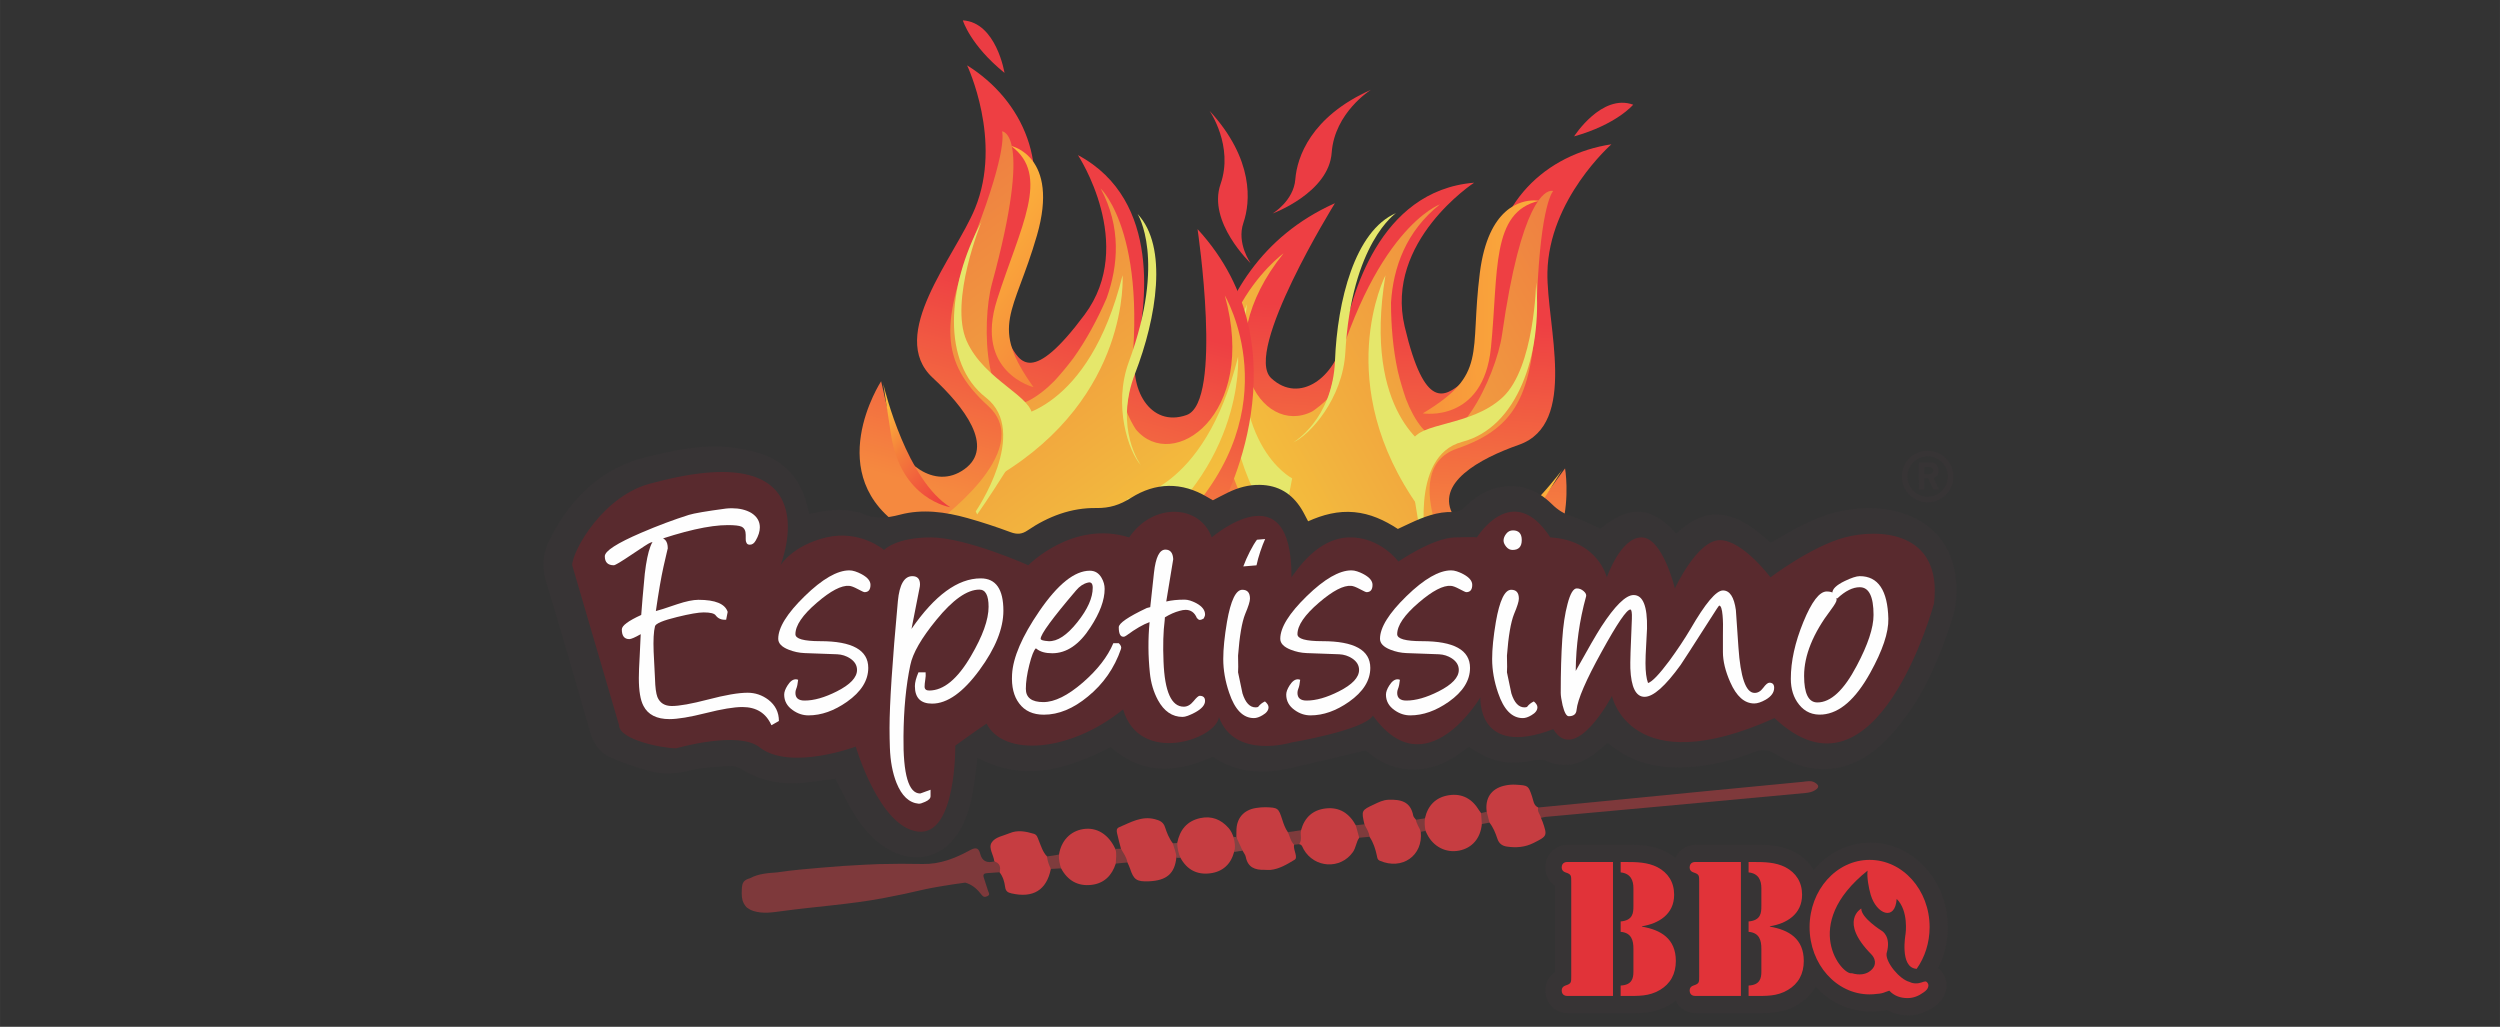 <?xml version="1.0" encoding="UTF-8"?>
<!DOCTYPE svg PUBLIC "-//W3C//DTD SVG 1.1//EN" "http://www.w3.org/Graphics/SVG/1.1/DTD/svg11.dtd">
<!-- Creator: CorelDRAW 2020 (64 Bit) -->
<svg xmlns="http://www.w3.org/2000/svg" xml:space="preserve" width="98.778mm" height="40.569mm" version="1.1" style="shape-rendering:geometricPrecision; text-rendering:geometricPrecision; image-rendering:optimizeQuality; fill-rule:evenodd; clip-rule:evenodd"
viewBox="0 0 9877.78 4056.94"
 xmlns:xlink="http://www.w3.org/1999/xlink"
 xmlns:xodm="http://www.corel.com/coreldraw/odm/2003">
 <rect x="0" y="0" width="9877.78" height="4056.94" fill="#333333" stroke="none"/>
 <defs>
  <style type="text/css">
   <![CDATA[
    .fil13 {fill:#FEFEFE;fill-rule:nonzero}
    .fil0 {fill:#373435;fill-rule:nonzero}
    .fil5 {fill:#EB3C43;fill-rule:nonzero}
    .fil1 {fill:#E13339;fill-rule:nonzero}
    .fil7 {fill:#E5E76B;fill-rule:nonzero}
    .fil15 {fill:#C63D41;fill-rule:nonzero}
    .fil19 {fill:#834444;fill-rule:nonzero}
    .fil21 {fill:#844243;fill-rule:nonzero}
    .fil20 {fill:#803D3E;fill-rule:nonzero}
    .fil16 {fill:#7E3C3D;fill-rule:nonzero}
    .fil17 {fill:#7E3B3C;fill-rule:nonzero}
    .fil18 {fill:#7E3B3C;fill-rule:nonzero}
    .fil14 {fill:#7E393B;fill-rule:nonzero}
    .fil12 {fill:#592A2E;fill-rule:nonzero}
    .fil2 {fill:url(#id0)}
    .fil8 {fill:url(#id1)}
    .fil9 {fill:url(#id2)}
    .fil6 {fill:url(#id3)}
    .fil4 {fill:url(#id4)}
    .fil11 {fill:url(#id5)}
    .fil3 {fill:url(#id6)}
    .fil10 {fill:url(#id7)}
   ]]>
  </style>
  <linearGradient id="id0" gradientUnits="userSpaceOnUse" x1="5516.3" y1="2112.18" x2="5581.82" y2="1241.18">
   <stop offset="0" style="stop-opacity:1; stop-color:#F5893F"/>
   <stop offset="0.49" style="stop-opacity:1; stop-color:#F26441"/>
   <stop offset="1" style="stop-opacity:1; stop-color:#EE3F43"/>
  </linearGradient>
  <linearGradient id="id1" gradientUnits="userSpaceOnUse" xlink:href="#id0" x1="4029.35" y1="2023.65" x2="4257.18" y2="1197.89">
  </linearGradient>
  <linearGradient id="id2" gradientUnits="userSpaceOnUse" x1="3472.86" y1="1652.44" x2="3791.02" y2="1917.44">
   <stop offset="0" style="stop-opacity:1; stop-color:#FCB63B"/>
   <stop offset="0.349" style="stop-opacity:1; stop-color:#F47F3B"/>
   <stop offset="0.663" style="stop-opacity:1; stop-color:#F15F3C"/>
   <stop offset="1" style="stop-opacity:1; stop-color:#EE3F3E"/>
  </linearGradient>
  <linearGradient id="id3" gradientUnits="userSpaceOnUse" x1="5008.59" y1="1917.39" x2="6327.37" y2="1179.23">
   <stop offset="0" style="stop-opacity:1; stop-color:#F3BE3D"/>
   <stop offset="0.49" style="stop-opacity:1; stop-color:#F19F3F"/>
   <stop offset="1" style="stop-opacity:1; stop-color:#EF8041"/>
  </linearGradient>
  <linearGradient id="id4" gradientUnits="userSpaceOnUse" xlink:href="#id2" x1="6241.76" y1="1190.8" x2="3456.62" y2="1223.92">
  </linearGradient>
  <linearGradient id="id5" gradientUnits="userSpaceOnUse" xlink:href="#id3" x1="4529.01" y1="2085.84" x2="3607.46" y2="824.21">
  </linearGradient>
  <linearGradient id="id6" gradientUnits="userSpaceOnUse" xlink:href="#id2" x1="6133.59" y1="1972.4" x2="5736.4" y2="2076.01">
  </linearGradient>
  <linearGradient id="id7" gradientUnits="userSpaceOnUse" xlink:href="#id2" x1="3819.7" y1="893.94" x2="5338.37" y2="2030.85">
  </linearGradient>
 </defs>
 <g id="Camada_x0020_1">
  <g id="_1620344437920">
   <path class="fil0" d="M7657.63 3825.47c25.18,-49.32 38.32,-104.59 38.32,-162.28 0,-184.12 -136.98,-333.92 -305.34,-333.92 -88.63,0 -168.53,41.54 -224.35,107.7 -17.37,-29.19 -43.19,-53.33 -76.66,-70.92l-0.87 -0.45c-47.94,-24.31 -98.17,-27.43 -138.33,-27.84l-249.28 -0.05c-37.29,0 -67.8,20.62 -81.66,51.66 -10.63,-8.67 -22.41,-16.51 -35.37,-23.32l-0.88 -0.45c-47.93,-24.31 -98.17,-27.43 -138.33,-27.84l-249.27 -0.05c-51.17,0 -89.76,38.75 -89.76,90.13 0,29.73 14.28,56.02 37.71,72.14l0 341.08c-23.5,16.16 -37.71,42.4 -37.71,72.07 0,51.39 38.59,90.14 89.76,90.14l181.06 0 61.83 0.02c3.28,0.01 6.57,0.03 9.9,0.03 45.26,0 95.78,-1.97 147.77,-32.71 8.69,-5.07 16.78,-10.67 24.37,-16.68 14.33,29.73 44.24,49.34 80.58,49.34l181.07 0 61.83 0.02c3.28,0.01 6.57,0.03 9.9,0.03 45.25,0 95.77,-1.97 147.77,-32.71 31.4,-18.33 55.72,-42.97 72.17,-72.48 55.36,61.08 132.07,98.99 216.75,98.99 11.85,0 23.85,-0.75 35.7,-2.26 10.49,-0.76 20.28,-2.23 29.46,-4.46 24.64,14.06 53.16,21.35 84.36,21.35 36.58,0 70.32,-11.45 103.12,-35.01 39.54,-27.16 47.89,-60.7 47.89,-84.13 0,-24.96 -12.5,-51.02 -33.51,-67.14z"/>
   <path class="fil1" d="M6403.38 3405.91l20.87 0c42.41,0 85.48,0.72 124.53,20.52 41.73,21.93 65.96,58.71 65.96,108.94 0,77.82 -61.93,113.89 -127.22,124.5l0 1.42c74.72,12.73 133.94,47.4 133.94,135.82 0,50.23 -20.86,89.85 -63.26,114.6 -43.09,25.47 -85.5,23.35 -133.28,23.35l-21.54 0 0 -41.03c45.09,-2.12 50.48,-29 50.48,-54.47l0 -91.25c0,-32.55 -7.4,-62.96 -50.48,-66.5l0 -41.03c49.13,-4.25 50.48,-34.67 50.48,-60.84l0 -70.74c0,-29.71 -10.09,-58.01 -50.48,-62.26l0 -41.03zm-30.29 529.15l-181.08 0c-4.7,0 -21.53,-1.42 -21.53,-21.93 0,-9.91 6.05,-16.28 14.81,-19.1 23.56,-7.78 22.88,-12.03 22.88,-38.21l0 -370.68c0,-26.17 0.68,-30.42 -22.88,-38.2 -8.76,-2.83 -14.81,-9.19 -14.81,-19.09 0,-20.52 16.83,-21.94 21.53,-21.94l181.08 0 0 529.15z"/>
   <path class="fil1" d="M6908.9 3405.91l20.86 0c42.41,0 85.49,0.72 124.53,20.52 41.73,21.93 65.97,58.71 65.97,108.94 0,77.82 -61.93,113.89 -127.23,124.5l0 1.42c74.72,12.73 133.96,47.4 133.96,135.82 0,50.23 -20.88,89.85 -63.28,114.6 -43.08,25.47 -85.48,23.35 -133.27,23.35l-21.54 0 0 -41.03c45.09,-2.12 50.48,-29 50.48,-54.47l0 -91.25c0,-32.55 -7.4,-62.96 -50.48,-66.5l0 -41.03c49.13,-4.25 50.48,-34.67 50.48,-60.84l0 -70.74c0,-29.71 -10.1,-58.01 -50.48,-62.26l0 -41.03zm-30.29 529.15l-181.08 0c-4.71,0 -21.53,-1.42 -21.53,-21.93 0,-9.91 6.05,-16.28 14.81,-19.1 23.55,-7.78 22.88,-12.03 22.88,-38.21l0 -370.68c0,-26.17 0.67,-30.42 -22.88,-38.2 -8.76,-2.83 -14.81,-9.19 -14.81,-19.09 0,-20.52 16.82,-21.94 21.53,-21.94l181.08 0 0 529.15z"/>
   <path class="fil1" d="M7607.22 3877.75c-7.41,0 -18.84,7.78 -37.02,7.78 -9,0 -17.73,-1.73 -25.49,-5.91 -38.49,-9.3 -95.28,-77.58 -90.62,-112.51 20.21,-68.09 -19.15,-89.37 -19.15,-89.37 0,0 -81.93,-51.07 -80.74,-88.02 0,0 -89.49,49.73 39.24,180.59 26.16,27.33 9.58,51.07 9.58,51.07 0,0 -22.35,42.55 -86.18,23.94 -37.07,10.29 -207.47,-189.92 62.24,-405.37 -3.64,25.18 4.76,69.79 12.27,95.38 22.48,76.75 96.78,106.24 102.64,16.34 48.41,47.35 35.1,138.84 35.1,138.84 0,0 -23.94,130.87 41.5,137.25 0.82,0.08 1.6,0.2 2.37,0.35 32.04,-45.31 51.19,-102.61 51.19,-164.92 0,-146.75 -106.16,-265.71 -237.14,-265.71 -130.96,0 -237.13,118.96 -237.13,265.71 0,146.76 106.17,265.73 237.13,265.73 9.82,0 19.5,-0.68 29,-1.98 14.15,-0.84 24.42,-3.31 33,-7.21 5.35,-1.62 10.63,-3.44 15.83,-5.47 19.25,20.75 44.54,29.28 71.7,29.28 24.23,0 44.43,-8.48 63.94,-22.64 9.43,-6.37 18.86,-14.85 18.86,-28.29 0,-5.66 -5.39,-14.86 -12.12,-14.86z"/>
   <path class="fil2" d="M5896.53 1113.88c1.61,191.28 -53.58,347.52 -120.43,399.49l0 0c-66.81,52.37 -146.35,114.14 -226.05,-223l0 0c-79.63,-336.96 274.31,-568.46 274.31,-568.46l0 0c-379.61,31.2 -486.36,456.35 -516.14,611.58l0 0c-29.75,155.41 -173.16,265.25 -285.46,160.81l0 0c-112.41,-104.37 251.69,-691.39 251.69,-691.39l0 0c-593.09,264.93 -521.93,977.5 -521.93,977.5l0 0c181.72,659.07 491.26,790.3 491.26,790.3l0 0c0,0 227.27,-161.29 621.46,-220.55l0 0c394.11,-59.41 318.48,-499.54 318.48,-499.54l0 0c0,0 -78.54,109.14 -136.66,181.69l0 0c-58.03,72.53 -226.28,135.54 -303.39,6.59l0 0c-77.04,-129 101.41,-226.58 257.79,-281.47l0 0c235.18,-82.57 108.83,-473.13 112.58,-681.07l0 0c5.28,-289.34 252.9,-506.19 252.9,-506.19 -255.91,38.4 -473.03,232.56 -470.41,543.71l0 0z"/>
   <path class="fil3" d="M6171.63 1857.24c0.84,-1.13 1.28,-1.72 1.28,-1.72l0 0c0,0 2.93,-4.76 2.87,-4.76 -0.03,0 -1.05,1.56 -4.15,6.48zm-436.28 341.9c0,0 190.68,50.74 329.46,-171.27l0 0c71.21,-114 97.8,-156.38 106.82,-170.63l0 0c-18.75,25.01 -238.15,312.51 -436.28,341.9l0 0z"/>
   <path class="fil4" d="M5847.1 1077.47c-41.26,324.33 32.63,400.63 -225.47,555.84l0 0c0,0 239.32,39.42 269.35,-260.35l0 0c30.07,-299.74 -0.77,-536.05 190.52,-579.51 0,0 -7.66,-1.6 -20.26,-1.6l0 0c-50.65,0 -181.11,25.86 -214.14,285.62l0 0z"/>
   <path class="fil5" d="M6219.42 538.88c0,0 108.98,-170.67 233.49,-125.21 0,0 -64.9,77.91 -233.49,125.21z"/>
   <path class="fil6" d="M5934.71 1322.61c-23.51,164.79 -192.72,519.11 -317.14,366.61l0 0c-25.08,-30.78 -45.72,-69.29 -62.44,-112.74l0 0c-10.75,-31.05 -22.36,-68.85 -32.53,-111.28l0 0c-18.51,-85.25 -26.53,-179.28 -26.55,-269.32l0 0c8.78,-138.37 58.51,-281.22 193.42,-388.44l0 0c0,0 -271.04,96.78 -440.14,762.59l0 0c-11.03,17.44 -58.45,52.6 -65.07,55.96l0 0c-200.86,102.06 -421.84,-241.92 -112.81,-624.93l0 0c0,0 -415.99,301.38 -198.91,881.79l0 0c152.56,407.89 351.09,550.97 351.09,550.97l0 0 545.62 -144.63c0,0 -263.2,-430.32 -12.59,-516.58l0 0c250.61,-86.25 301.54,-231.42 316.65,-605.94l0 0c14.71,-364.34 63.44,-411.85 63.44,-411.85 0,0 -2.1,-0.89 -5.94,-0.89l0 0c-24.53,0 -120.19,36.09 -196.1,568.68l0 0z"/>
   <path class="fil7" d="M5636.53 2174.4c0,0 -72.73,-373.05 141.71,-428.85 214.45,-55.84 316.25,-339.11 291.35,-630.17 0,0 -6.35,337.34 -132.57,454.6 -126.22,117.28 -331.66,96.4 -358.1,174.38 -26.44,77.93 47.57,438.94 47.57,438.94l10.04 -8.9z"/>
   <path class="fil7" d="M5109.43 1748.24c0,0 156.15,-89.54 165.32,-323.89 9.14,-234.3 77.99,-512.22 241.06,-582.3 0,0 -175.89,117.65 -200.26,550.62 -10.22,181.44 -139.28,326.06 -206.12,355.57z"/>
   <path class="fil7" d="M5652.15 1775.44c0,0 -269.83,-136.23 -178.02,-687.76 0,0 -218.88,426.3 133.61,919.13l44.41 -231.37z"/>
   <path class="fil7" d="M5105.44 1890.02c0,0 -269.82,-136.24 -178.02,-687.78 0,0 -218.88,426.32 133.59,919.11l44.43 -231.33z"/>
   <path class="fil5" d="M5028.11 843.61c0,0 83.28,-49.75 89.9,-135.46 6.63,-85.68 60.02,-246.88 298.47,-353.2 0,0 -143.44,89.5 -154.83,248.4 -11.39,158.88 -233.54,240.26 -233.54,240.26z"/>
   <path class="fil8" d="M3852.49 823.23c-79.05,192.38 -349.96,500.76 -166.82,669.85l0 0c121.76,112.42 246.85,272.79 124.97,360.65l0 0c-121.94,87.79 -251.39,-36.8 -275.88,-126.41l0 0c-24.57,-89.66 -53.37,-220.99 -53.37,-220.99l0 0c0,0 -244.03,374.01 94.18,584.89l0 0c338.34,210.75 483,448.96 483,448.96l0 0c0,0 336.19,2.34 764.46,-530.59l0 0c0,0 347.97,-625.86 -91.37,-1104.32l0 0c0,0 101.37,683.28 -43.23,734.5l0 0c-144.5,51.33 -232.57,-106.37 -198.23,-260.85l0 0c34.23,-154.3 104.89,-586.94 -231.19,-766.15l0 0c0,0 233.08,352.91 26.31,630.63l0 0c-206.92,277.89 -255.41,189.63 -295.97,115.04l0 0c-40.74,-74.24 -29.43,-239.53 47.93,-414.47l0 0c125.81,-284.6 3.54,-548.95 -216.15,-685.73 0,0 141.28,297.31 31.36,564.99l0 0z"/>
   <path class="fil9" d="M3489.38 1515.09c0,0 0.16,0.69 0.47,2.01l0 0c-0.89,-5.69 -1.2,-7.5 -1.23,-7.5 -0.04,0 0.76,5.49 0.76,5.49zm30.86 201.13c39.33,258.82 234.49,287.89 234.49,287.89 -170.42,-105.68 -257.76,-457.28 -264.88,-487.01l0 0c2.61,16.56 10.19,65.94 30.39,199.12l0 0z"/>
   <path class="fil10" d="M3939.6 1183.98c-91.35,287.1 143.96,345.84 143.96,345.84 -175.36,-244.87 -77.27,-285.58 13.53,-599.67l0 0c90.8,-314.1 -102.51,-353.69 -102.51,-353.69l0 0c158.37,115.77 36.3,320.46 -54.98,607.52l0 0z"/>
   <path class="fil5" d="M3968.95 288.05c0,0 -32.33,-199.89 -164.65,-207.58 0,0 28.66,97.28 164.65,207.58z"/>
   <path class="fil11" d="M3854.05 922.28c-134.69,349.79 -145.54,503.27 50.31,681.85l0 0c195.82,178.6 -216.49,469.2 -216.49,469.2l0 0 443.48 349.19c0,0 239,-52.58 540.85,-366.48l0 0c429.52,-446.68 167.21,-888.35 167.21,-888.35l0 0c131.74,474.17 -207.56,702.27 -351.46,528.9l0 0c-4.73,-5.7 -34.32,-56.78 -37.53,-77.18l0 0c108.89,-678.25 -101.51,-874.6 -101.51,-874.6l0 0c81.31,151.93 70.29,302.77 23.44,433.29l0 0c-35.71,82.64 -80.38,165.76 -131.19,236.69l0 0c-26.16,34.9 -51.82,64.99 -74,89.24l0 0c-32.6,33.27 -66.81,60.42 -102.04,78.73l0 0c-174.7,90.61 -189.48,-301.76 -145.69,-462.34l0 0c163.76,-600.36 39.76,-601.36 39.76,-601.36l0 0c0,0 25.88,62.95 -105.14,403.22l0 0z"/>
   <path class="fil7" d="M3855.25 2020.61c0,0 214.73,-313.59 40.02,-449.88 -174.7,-136.33 -155.77,-436.74 -17.46,-694.05 0,0 -127.97,312.19 -58.64,469.9 69.34,157.73 266.22,220.05 259.55,302.12 -6.64,82.03 -217.78,384.06 -217.78,384.06l-5.69 -12.15z"/>
   <path class="fil7" d="M4508.15 1838.5c0,0 -107.82,-144.13 -23.28,-362.91 84.56,-218.69 131.6,-501.12 9.71,-630.13 0,0 114.8,177.76 -34.59,584.87 -62.6,170.61 -1.49,354.56 48.16,408.17z"/>
   <path class="fil7" d="M3999.17 1648.18c0,0 301.72,-18.02 436.24,-560.71 0,0 31.82,478.13 -487.25,790.72l51.01 -230.01z"/>
   <path class="fil7" d="M4455.57 1970.23c0,0 301.73,-18.02 436.25,-560.73 0,0 31.81,478.16 -487.22,790.7l50.97 -229.97z"/>
   <path class="fil5" d="M4941.65 1040.34c0,0 -56.7,-78.69 -28.79,-159.99 27.9,-81.3 42.84,-250.44 -133.86,-442.62 0,0 96.15,139.04 43.58,289.42 -52.58,150.37 119.07,313.19 119.07,313.19z"/>
   <path class="fil0" d="M3196.89 2030.48c65.41,-13.89 125.85,-23.05 186.88,-7.76 6.25,1.57 13.39,1.03 18.9,3.85 50.05,25.55 99.33,21.28 152.9,7.1 89.34,-23.66 179.6,-11.19 267.46,13.46 57.32,16.07 114.02,34.88 169.83,55.59 25.3,9.39 44.36,8.52 67.09,-6.92 81.8,-55.56 172.73,-90.02 271.74,-88.52 52.55,0.79 92.79,-12.2 137.12,-40.22 97.32,-61.52 200.58,-63.57 301.78,-2.9 6.82,4.09 13.77,7.96 21.63,12.5 20.49,-10.54 40.2,-21.21 60.34,-30.95 39.65,-19.18 80.83,-30.7 125.71,-29.89 72.67,1.32 125.98,34.32 163.66,94.76 9.28,14.87 16.77,30.85 26.59,49.12 58.82,-26.38 118.69,-42.08 182.76,-36.02 62.76,5.92 117.9,31.05 171.82,66.24 15.3,-7.17 31.09,-14.62 46.94,-21.99 54.42,-25.28 109.92,-47.29 171.34,-44.85 21.8,0.87 36.01,-9.1 50.38,-23.24 33.8,-33.3 72.9,-59.28 119.08,-71.34 85.83,-22.4 159.79,2.85 221.27,63.74 23.64,23.41 48.68,38.65 80.55,48.6 38,11.86 73.58,31.49 111.07,48.14 127.84,-108.25 217.05,-73.81 299.09,19.49 52.89,-48.73 112.04,-86.37 188.82,-72.85 73.01,12.85 128.07,58.08 184.41,109.05 16.51,-9.37 33.01,-18.41 49.22,-27.98 73.88,-43.61 150.12,-81.89 235.18,-98.42 71.99,-13.99 144.05,-15.53 215.75,3.07 137.48,35.66 221,133.64 232.75,274.8 4.3,51.79 0.14,102.71 -16.39,152.83 -40.59,122.91 -87.31,243.31 -160.13,350.91 -34.08,50.37 -72.86,99.31 -117.16,140.71 -123.77,115.66 -274.82,129.5 -417.12,40.21 -31.25,-19.61 -56.43,-21.33 -89.31,-8.51 -81.37,31.69 -165.46,52.62 -253.24,58.49 -118.68,7.94 -227.95,-14.16 -323.42,-95.46 -11.05,9.25 -21.88,17.98 -32.3,27.16 -62.97,55.39 -131.65,78.8 -213.59,42.74 -13.18,-5.8 -31.51,-3.45 -46.67,-0.64 -105.08,19.48 -165.58,7.56 -255.3,-53.78 -11.54,8.07 -24.59,16.7 -37.1,26.05 -111.19,83.17 -251.76,88.6 -361.14,-3.68 -4.87,-4.11 -10.49,-7.33 -11.43,-7.98 -100.99,23.92 -197.72,47.79 -294.9,69.59 -107.42,24.08 -211.66,20.59 -307.82,-44.7 -140.31,63.44 -276.52,74.15 -403.51,-38.34 -167.18,85.93 -338.82,141.43 -526.11,42.41 -5.32,41 -9.47,75.7 -14.42,110.29 -8.25,57.75 -22.13,114.01 -49.61,165.96 -62.91,118.95 -185.46,151.19 -299.14,78.67 -60.08,-38.32 -102.19,-93.25 -136.92,-154.02 -21.48,-37.58 -40.06,-76.83 -61.42,-118.17 -32.98,4.4 -66.17,8.9 -99.37,13.23 -95.4,12.48 -186.26,2.56 -269.76,-50.62 -13.97,-8.9 -33.67,-13.73 -50.24,-12.69 -51.29,3.22 -103.74,4.71 -153.14,17.16 -55.03,13.86 -108.6,17.57 -162.08,2.57 -52.39,-14.68 -104.55,-31.97 -154.25,-53.94 -41.28,-18.24 -66.85,-54.05 -79.71,-98.47 -57.38,-198.16 -113.65,-396.68 -173.99,-593.94 -18.37,-60.06 -13.72,-114.12 13.55,-168.12 83.12,-164.6 204.03,-284.51 389.28,-328.2 94.31,-22.24 189.23,-43.83 286.52,-39.37 52.45,2.41 106.25,11.13 156.12,27.24 99.54,32.15 160.67,103.71 185.58,205.61 2.25,9.17 4.23,18.42 7.58,33.14z"/>
   <path class="fil12" d="M7011.55 2837.31c-571.17,256.57 -642.49,-87.49 -642.49,-87.49 0,0 -144.47,274.82 -231.84,131.2 -303.03,115.63 -287.93,-126.05 -287.93,-126.05 0,0 -214.53,364.22 -424.78,72.64 -34.51,57.55 -321.75,106.06 -321.75,106.06 0,0 -224.46,68.7 -286.67,-100.4 -11.35,89.03 -314.47,191.37 -378.57,-30.42 -210.43,170.93 -473.03,187.86 -539.39,56.15 -39.53,26.16 -123.68,87.2 -123.68,87.2 0,0 5.04,357.79 -147.87,339.56 -152.92,-18.23 -245.4,-335.84 -245.4,-335.84 0,0 -257.89,96.41 -378.99,3.57 -82.74,-68.33 -330.71,3.12 -330.71,3.12 -56.62,0 -225.46,-34.43 -225.46,-91.04l-185.18 -632.12c0,-56.62 125.21,-282.39 320.4,-325.71 713.63,-192.19 502.48,325.71 502.48,325.71 0,0 47.64,-78.4 181.01,-110 133.38,-31.6 228.33,49.48 228.33,49.48 0,0 46.32,-49.87 185.67,-49.48 139.35,0.39 384.21,110 384.21,110 0,0 175.6,-179.9 398.64,-110 94.52,-139.67 280.03,-130.45 325.99,0 0,0 317.87,-272.69 315.19,157.72 22.27,-29.65 101.47,-153.67 225.62,-157.72 124.15,-4.05 196.98,95.39 196.98,95.39 0,0 134.06,-92.76 222.56,-95.39 88.49,-2.63 87.55,0 87.55,0 0,0 141.21,-229.23 290.03,0 188.03,10.81 223.41,157.72 223.41,157.72 0,0 54.03,-158.11 137.28,-157.72 83.22,0.39 131.53,201.46 131.53,201.46 0,0 87.75,-190.65 177.82,-190.65 90.07,0 199.77,146.91 199.77,146.91 0,0 162.01,-122.54 293.69,-157.72 131.68,-35.18 386.78,-27.85 352.46,261.24 0,0 -225.44,835.01 -629.91,452.62z"/>
   <path class="fil13" d="M2591.35 2414.35c10.31,-2.24 38.34,-11.21 84.06,-26.91 34.97,-11.64 62.98,-17.47 84.05,-17.47 66.8,0 105.34,15.91 115.67,47.74l-6.05 30.92c-17.94,1.35 -31.61,-4.25 -41.03,-16.8 -5.38,-8.08 -21.3,-12.11 -47.74,-12.11 -20.62,0 -55.59,6.06 -104.9,18.16 -55.14,13.45 -84.29,25.55 -87.42,36.31 -5.38,21.08 -7.18,54.7 -5.38,100.87 1.79,35.87 3.58,71.73 5.38,107.59 0.89,33.18 4.03,56.94 9.41,71.29 9.85,23.75 28.91,35.64 57.17,35.64 29.58,0 77.09,-8.53 142.55,-25.55 68.14,-17.94 120.37,-26.91 156.68,-26.91 30.03,0 57.38,9.25 82.05,27.72 27.79,21.62 41.69,49.57 41.69,83.83l-29.59 16.89c-21.08,-47.97 -59.4,-71.95 -114.99,-71.95 -32.73,0 -80.7,7.96 -143.91,23.87 -63.21,15.9 -111.19,23.88 -143.9,23.88 -50.67,0 -84.96,-17.49 -102.89,-52.46 -12.1,-22.87 -18.16,-59.4 -18.16,-109.61 0,-20.17 1.12,-49.09 3.37,-86.75 2.23,-39.89 3.58,-68.8 4.04,-86.75 -22.87,13.01 -37.9,19.51 -45.06,19.51 -19.73,0 -29.59,-12.78 -29.59,-38.33 0,-14.79 25.55,-33.85 76.66,-57.16 2.25,-33.17 6.95,-87.64 14.12,-163.4 11.2,-95.05 29.35,-142.56 54.47,-142.56 24.2,0 36.31,14.35 36.31,43.03 0,-0.89 -5.61,23.1 -16.81,71.96 -9.42,42.14 -19.5,100.64 -30.26,175.51zm372.13 -262.26c-6.58,0.45 -11.18,-1.79 -13.81,-6.73 -2.62,-4.93 -3.71,-10.3 -3.27,-16.13l0 -16.14c0,-16.14 -5.61,-26.9 -16.81,-32.28 -8.96,-4.03 -26.89,-6.06 -53.8,-6.06 -72.62,0 -175.06,23.32 -307.31,69.94 -5.83,2.25 -29.81,17.59 -71.94,46.07 -42.15,28.47 -65.91,42.69 -71.29,42.69 -23.75,0 -35.64,-11.87 -35.64,-35.64 0,-20.61 47.98,-51.55 143.91,-92.8 65.91,-28.23 128.66,-51.77 188.29,-70.61 20.17,-6.26 68.81,-14.55 145.92,-24.88 7.62,-0.88 15.46,-1.34 23.53,-1.34 30.03,0 55.59,6.05 76.67,18.16 22.86,14.35 34.29,33.4 34.29,57.16 0,16.14 -5.47,33.62 -16.42,52.45 -6.13,10.76 -13.57,16.14 -22.32,16.14z"/>
   <path class="fil13" d="M3415.78 2339.7c-2.69,0 -11.55,-4.03 -26.57,-12.11 -15.03,-8.06 -26.34,-12.32 -33.96,-12.77 -30.49,-2.69 -73.08,19.5 -127.76,66.57 -56.49,48.42 -84.74,89.89 -84.74,124.41 0,18.39 32.72,27.57 98.18,27.57 126.43,0 189.64,35.2 189.64,105.57 0,49.77 -27.97,94.38 -83.89,133.83 -51,35.85 -101.78,53.79 -152.33,53.79 -22.38,0 -43.19,-6.96 -62.41,-20.85 -22.39,-15.69 -33.56,-36.09 -33.56,-61.19 0,-10.31 4.43,-22.41 13.28,-36.32 10.19,-16.13 21.04,-24.2 32.56,-24.2 3.09,0 6.19,0.67 9.3,2.01 -1.6,15.71 -4.2,27.81 -7.78,36.31 -2,4.95 -2.99,10.09 -2.99,15.48 0,20.17 12.06,30.25 36.21,30.25 37.11,0 79.58,-12.09 127.43,-36.31 53.18,-26.89 79.79,-55.14 79.79,-84.73 0,-18.37 -9.21,-33.62 -27.62,-45.72 -15.29,-9.86 -32.13,-15.24 -50.55,-16.14l-129.39 -4.71c-21.57,-0.9 -42.46,-5.38 -62.68,-13.45 -27.4,-10.76 -41.09,-25.1 -41.09,-43.03 0,-44.39 34.84,-100.54 104.56,-168.46 69.7,-67.92 128.55,-101.87 176.52,-101.87 13.44,0 29.81,5.16 49.09,15.47 22.86,12.55 34.29,26.46 34.29,41.69 0,19.28 -7.85,28.91 -23.53,28.91z"/>
   <path class="fil13" d="M3601.36 2484.95c91.89,-133.14 183.13,-199.72 273.69,-199.72 59.62,0 89.44,42.6 89.44,127.77 0,70.39 -31.39,148.39 -94.14,234.01 -65.01,88.77 -127.55,133.14 -187.62,133.14 -45.29,0 -67.92,-23.08 -67.92,-69.26 0,-14.34 4.71,-32.49 14.12,-54.46l28.24 0c0.9,9.41 0.45,19.06 -1.34,28.91 -1.8,11.66 -2.69,20.85 -2.69,27.58 0,10.31 6.05,15.46 18.16,15.46 56.92,0 111.85,-45.28 164.75,-135.84 46.62,-79.34 69.93,-144.34 69.93,-195.01 0,-45.28 -12.1,-67.92 -36.31,-67.92 -48.41,0 -105.13,39.92 -170.13,119.7 -59.17,72.19 -93.47,131.8 -102.89,178.87 -17.04,80.71 -26.01,174.6 -26.89,281.77 -1.8,150.17 20.17,225.27 65.9,225.27 0.44,0 2.79,-0.79 7.06,-2.36 4.25,-1.57 15.57,-5.72 33.95,-12.43l0 25.54c0,8.51 -7.16,15.91 -21.51,22.19 -11.67,5.38 -20.17,7.85 -25.56,7.41 -37.65,-3.6 -66.8,-30.94 -87.41,-82.04 -15.7,-39.46 -24.43,-86.09 -26.23,-139.87 -0.89,-25.12 -1.35,-50.89 -1.35,-77.34 0,-95.48 10.98,-262.7 32.96,-501.66 6.27,-65.44 25.32,-98.17 57.16,-98.17 20.17,0 30.26,10.99 30.26,32.95 0,2.69 -0.24,5.38 -0.68,8.07l-32.95 167.44z"/>
   <path class="fil13" d="M4297.99 2302.05c-17.05,4.03 -32.52,14.35 -46.41,30.92 -93.24,109.4 -139.87,173.06 -139.87,190.99 0,4.94 10.31,8.07 30.93,9.41 34.97,1.79 73.08,-23.31 114.33,-75.31 40.35,-50.66 60.52,-95.94 60.52,-135.84 0,-17.04 -6.51,-23.77 -19.5,-20.17zm-205.1 259.56c-8.07,7.18 -16.71,28.92 -25.89,65.22 -9.19,36.32 -13.79,67.92 -13.79,94.83 0,34.96 23.09,52.45 69.26,52.45 44.38,0 96.39,-25.78 156.01,-77.33 57.83,-50.21 97.95,-101.99 120.38,-155.34l21.51 0c8.51,8.06 11.43,15.69 8.74,22.86 -26,75.32 -69.49,137.86 -130.46,187.62 -57.82,47.96 -115.88,71.95 -174.16,71.95 -43.03,0 -75.54,-14.8 -97.51,-44.38 -21.51,-28.25 -30.93,-66.34 -28.24,-114.32 3.6,-67.24 39.44,-150.63 107.59,-250.16 73.07,-106.68 139.64,-160.04 199.72,-160.04 20.18,0 35.64,9.42 46.4,28.25 8.07,13.9 12.11,28.47 12.11,43.71 0,43.94 -18.61,94.37 -55.82,151.3 -43.94,68.59 -94.38,102.88 -151.3,102.88 -26.9,0 -47.52,-5.81 -61.86,-17.48l-2.69 -2.02z"/>
   <path class="fil13" d="M4607.98 2376.69c20.17,-4.92 44.38,-7.4 72.62,-7.4 13,0 28.46,4.71 46.4,14.13 22.87,12.55 34.3,27.35 34.3,44.37 0,3.14 -0.66,6.05 -2.02,8.74l-0.67 2.02c0,-0.89 -0.91,0.91 -2.69,5.38 -4.94,1.8 -6.73,2.93 -5.37,3.36l-1.36 0c-2.68,1.35 -5.83,2.02 -9.41,2.02 -2.69,0 -6.28,-2.45 -10.76,-7.39 -8.97,-21.52 -23.77,-32.28 -44.38,-32.28 -7.18,0 -15.24,1.34 -24.21,4.03 -18.83,4.94 -38.1,13.45 -57.83,25.55 0,2.25 -0.24,5.83 -0.67,10.77 -5.83,45.28 -7.4,99.97 -4.7,164.07 4.47,118.8 31.13,178.2 80.02,178.2 13.89,0 26.67,-7.16 38.32,-21.51 11.66,-14.34 19.72,-21.52 24.21,-21.52 14.34,0 21.52,6.73 21.52,20.17 0,16.14 -13.23,31.38 -39.67,45.73 -21.97,11.65 -38.33,17.48 -49.09,17.48 -40.8,0 -73.3,-22.2 -97.51,-66.57 -17.04,-31.83 -27.57,-67.01 -31.61,-105.58 -7.17,-68.13 -7.62,-135.6 -1.34,-202.4 -25.12,8.97 -55.37,26.45 -90.78,52.44 -4.5,3.6 -8.75,5.38 -12.78,5.38 -12.11,0 -18.15,-12.53 -18.15,-37.66 0,-15.68 36.98,-41.01 110.95,-75.98 4.48,-0.89 8.96,-2.02 13.45,-3.36 3.13,-30.48 8.07,-76 14.8,-136.51 6.72,-60.52 21.73,-90.78 45.05,-90.78 19.27,0 29.58,12.56 30.93,37.65l-27.57 167.45z"/>
   <path class="fil13" d="M4997.99 2771.42c-11.21,5.38 -19.95,12.32 -26.22,20.84 -1.8,1.79 -5.38,2.7 -10.76,2.7 -22.86,0 -40.13,-18.39 -51.79,-55.15 -5.82,-27.79 -11.65,-55.58 -17.48,-83.38 0.9,-7.16 0.9,-29.14 0,-65.9 5.83,-77.56 15.24,-132.47 28.24,-164.75 12.55,-29.59 18.84,-49.76 18.84,-60.52 0,-23.31 -10.09,-34.97 -30.26,-34.97 -25.56,0 -45.73,42.14 -60.53,126.42 -9.86,58.28 -14.79,107.37 -14.79,147.27 0,43.49 7.84,88.09 23.53,133.82 22.42,66.33 54.92,99.51 97.51,99.51 10.3,0 21.74,-3.81 34.3,-11.43 15.68,-8.97 23.53,-19.5 23.53,-31.6 0,-7.18 -4.71,-14.79 -14.12,-22.86z"/>
   <path class="fil13" d="M5399.42 2339.7c-2.69,0 -11.55,-4.03 -26.57,-12.11 -15.02,-8.06 -26.34,-12.32 -33.95,-12.77 -30.5,-2.69 -73.08,19.5 -127.78,66.57 -56.48,48.42 -84.73,89.89 -84.73,124.41 0,18.39 32.73,27.57 98.18,27.57 126.43,0 189.64,35.2 189.64,105.57 0,49.77 -27.97,94.38 -83.89,133.83 -51,35.85 -101.78,53.79 -152.34,53.79 -22.37,0 -43.18,-6.96 -62.4,-20.85 -22.39,-15.69 -33.57,-36.09 -33.57,-61.19 0,-10.31 4.44,-22.41 13.3,-36.32 10.18,-16.13 21.03,-24.2 32.55,-24.2 3.09,0 6.19,0.67 9.3,2.01 -1.6,15.71 -4.2,27.81 -7.77,36.31 -2.01,4.95 -3,10.09 -3,15.48 0,20.17 12.06,30.25 36.21,30.25 37.12,0 79.59,-12.09 127.42,-36.31 53.2,-26.89 79.8,-55.14 79.8,-84.73 0,-18.37 -9.21,-33.62 -27.63,-45.72 -15.28,-9.86 -32.12,-15.24 -50.54,-16.14l-129.4 -4.71c-21.56,-0.9 -42.45,-5.38 -62.66,-13.45 -27.41,-10.76 -41.1,-25.1 -41.1,-43.03 0,-44.39 34.84,-100.54 104.56,-168.46 69.7,-67.92 128.54,-101.87 176.52,-101.87 13.45,0 29.8,5.16 49.09,15.47 22.86,12.55 34.28,26.46 34.28,41.69 0,19.28 -7.84,28.91 -23.52,28.91z"/>
   <path class="fil13" d="M5793.46 2339.7c-2.68,0 -11.55,-4.03 -26.56,-12.11 -15.02,-8.06 -26.34,-12.32 -33.95,-12.77 -30.51,-2.69 -73.08,19.5 -127.78,66.57 -56.48,48.42 -84.73,89.89 -84.73,124.41 0,18.39 32.73,27.57 98.18,27.57 126.43,0 189.64,35.2 189.64,105.57 0,49.77 -27.97,94.38 -83.89,133.83 -51.01,35.85 -101.79,53.79 -152.34,53.79 -22.38,0 -43.17,-6.96 -62.4,-20.85 -22.39,-15.69 -33.57,-36.09 -33.57,-61.19 0,-10.31 4.44,-22.41 13.29,-36.32 10.19,-16.13 21.04,-24.2 32.56,-24.2 3.09,0 6.19,0.67 9.3,2.01 -1.6,15.71 -4.2,27.81 -7.78,36.31 -2,4.95 -2.99,10.09 -2.99,15.48 0,20.17 12.06,30.25 36.21,30.25 37.11,0 79.58,-12.09 127.42,-36.31 53.2,-26.89 79.8,-55.14 79.8,-84.73 0,-18.37 -9.21,-33.62 -27.63,-45.72 -15.27,-9.86 -32.11,-15.24 -50.54,-16.14l-129.39 -4.71c-21.57,-0.9 -42.47,-5.38 -62.68,-13.45 -27.41,-10.76 -41.1,-25.1 -41.1,-43.03 0,-44.39 34.85,-100.54 104.57,-168.46 69.7,-67.92 128.54,-101.87 176.51,-101.87 13.45,0 29.81,5.16 49.1,15.47 22.86,12.55 34.28,26.46 34.28,41.69 0,19.28 -7.85,28.91 -23.53,28.91z"/>
   <path class="fil13" d="M5976.34 2172.93c-9.87,0 -18.27,-4.26 -25.21,-12.78 -6.96,-8.51 -10.43,-16.57 -10.43,-24.21 0,-8.95 3.47,-17.92 10.43,-26.89 6.94,-8.96 15.8,-13.45 26.57,-13.45 23.29,0 34.95,12.77 34.95,38.33 0,26.01 -12.1,39 -36.31,39zm40.35 664.38c-42.59,0 -75.09,-33.18 -97.51,-99.51 -15.69,-45.73 -23.53,-90.34 -23.53,-133.82 0,-39.9 4.93,-88.98 14.79,-147.27 14.8,-84.28 34.97,-126.42 60.53,-126.42 20.16,0 30.25,11.66 30.25,34.97 0,10.76 -6.28,30.93 -18.83,60.51 -13,32.29 -22.42,87.2 -28.24,164.76 0.89,36.76 0.89,58.74 0,65.9 5.82,27.8 11.65,55.59 17.48,83.38 11.66,36.75 28.92,55.15 51.79,55.15 5.38,0 8.96,-0.91 10.75,-2.69 6.28,-8.53 15.01,-15.47 26.22,-20.85 9.42,8.07 14.13,15.68 14.13,22.86 0,12.1 -7.85,22.63 -23.53,31.6 -12.57,7.62 -24,11.43 -34.3,11.43z"/>
   <path class="fil13" d="M6931.22 2779.49c-38.56,0 -70.17,-28.01 -94.82,-84.06 -19.28,-43.48 -28.91,-83.15 -28.91,-119.02l0 -65.22c0.89,-34.07 0.43,-60.54 -1.35,-79.36 -2.23,-26 -6.7,-39.01 -13.39,-39.01 -1.34,0 -12.74,17.05 -34.17,51.11 -72.82,113.88 -112.13,174.84 -117.92,182.91 -60.75,84.28 -108.32,126.42 -142.71,126.42 -34.4,0 -53.16,-37.42 -56.28,-112.29 -0.9,-20.62 1.12,-85.84 6.05,-195.69 0.89,-24.66 -1.12,-36.98 -6.05,-36.98 -14.35,0 -52.01,55.36 -112.97,166.09 -62.33,112.53 -95.49,189.41 -99.53,230.65 -1.34,16.59 -11.66,24.88 -30.93,24.88 -8.96,0 -17.03,-14.35 -24.21,-43.03 -4.93,-21.97 -7.39,-38.34 -7.39,-49.09 0,-82.04 2.01,-152.66 6.05,-211.83 3.56,-54.69 10.46,-101.08 20.71,-139.19 10.68,-41.25 22.91,-61.87 36.71,-61.87 9.79,0 18.81,3.59 27.05,10.76 8.23,7.18 11.46,14.12 9.67,20.84 -26.45,95.49 -40.12,193.67 -41.02,294.54 48.3,-86.97 81.85,-145.02 100.63,-174.17 54.56,-83.82 97.27,-125.74 128.13,-125.74 37.13,0 54.79,44.15 53,132.47 -0.36,9.41 -1.47,30.71 -3.3,63.88 -1.84,30.49 -2.75,54.7 -2.75,72.63 0,34.52 3.35,60.74 10.07,78.68 16.11,-4.94 44.07,-34.07 83.9,-87.43 32.67,-44.82 60.41,-86.51 83.23,-125.07 59.08,-102.22 102.03,-153.33 128.89,-153.33 26.84,0 43.84,25.79 51.01,77.34 2.22,31.84 5.58,80.7 10.06,146.6 8.07,119.69 29.14,179.99 63.21,180.89 13.01,0.45 24.54,-6.15 34.63,-19.84 10.09,-13.67 18.26,-20.51 24.55,-20.51 12.55,0 18.83,6.72 18.83,20.18 0,18.38 -11.22,34.07 -33.63,47.07 -17.47,9.86 -32.51,14.79 -45.05,14.79z"/>
   <path class="fil13" d="M7201.53 2823.19c-39,3.14 -70.17,-10.08 -93.47,-39.66 -21.52,-26.91 -32.29,-60.74 -32.29,-101.55 0,-69.03 16.49,-143.78 49.44,-224.26 32.94,-80.47 63.76,-120.7 92.46,-120.7 25.99,0 39,10.98 39,32.94 0,6.29 -7.39,19.28 -22.19,39.01 -70.83,93.24 -106.25,180.45 -106.25,261.58 0,69.94 17.49,104.9 52.45,104.9 52.89,0 104.68,-48.18 155.34,-144.57 44.38,-83.39 66.57,-150.41 66.57,-201.07 0,-73.06 -18.15,-109.61 -54.47,-109.61 -27.79,0 -57.38,14.8 -88.76,44.38l-10.08 -6.05c-6.29,-3.58 -9.42,-8.96 -9.42,-16.14 0,-15.23 16.14,-30.7 48.42,-46.39 26.89,-13 46.84,-19.51 59.84,-19.51 72.63,0 110.29,56.05 112.98,168.11 1.35,54.25 -22.65,125.76 -71.95,214.52 -57.4,103.56 -119.93,158.24 -187.62,164.07z"/>
   <path class="fil14" d="M6077.71 3190.6c229.09,-22.37 458.19,-44.78 687.3,-67.1 119.34,-11.62 238.68,-23.2 358.06,-34.44 15.97,-1.52 32.66,-6.31 47.86,3.06 13.97,8.62 19.66,17.89 1.71,29.39 -11.87,7.6 -24.83,10.34 -38.16,11.59 -187.26,17.48 -374.54,34.8 -561.83,52 -155.74,14.29 -311.51,28.35 -467.26,42.65 -5.65,0.52 -11.16,2.62 -16.74,3.99 -12.35,-11.4 -25.36,-22.63 -10.94,-41.14z"/>
   <path class="fil15" d="M5113.51 3337.64c-0.39,1.87 -1.1,3.72 -1.11,5.59 -0.22,18.67 16.43,45.65 2.69,53.84 -29.4,17.53 -60.21,36.89 -96.35,40.24 -7.54,0.7 -15.24,-0.68 -22.84,-0.46 -37.03,1.03 -65.51,-9.4 -73.64,-50.89 -1.73,-8.8 -8.43,-16.63 -12.84,-24.91 -17.41,-13.6 -22.85,-32.66 -24.45,-53.49 0.09,-7.56 0.35,-15.12 0.26,-22.69 -0.57,-51.05 27.94,-85.02 78.35,-92.5 12.21,-1.81 24.7,-3.15 37.01,-2.82 49.11,1.32 51.03,3.31 65.77,49.06 5.54,17.18 11.43,34.4 22.1,49.37 15.35,13.03 21.63,30.62 25.05,49.66z"/>
   <path class="fil15" d="M6077.71 3190.6c-5.04,16.02 7.94,27.25 10.94,41.13 2.21,5.27 4.71,10.45 6.59,15.84 19.32,55.42 17.1,56.17 -35.09,82.69 -34.66,17.6 -69.1,19.99 -105.82,14.8 -18.83,-2.68 -31.5,-11.89 -37.76,-30.5 -7.64,-22.72 -16.3,-45.13 -31.45,-64.26 -13.84,-11.68 -16.97,-26.1 -10.97,-42.87 -7.11,-53.31 17.36,-90.37 68.34,-102.79 15.85,-3.86 31.95,-5.26 48.46,-4.15 48.14,3.24 47.4,3.19 62.55,46.99 5.33,15.38 5.48,34.81 24.21,43.12z"/>
   <path class="fil15" d="M3949.15 3446.43c-3.7,-15.8 -7.19,-31.7 -20.58,-42.83 -2.35,-25.41 -24.16,-52.47 -10.65,-74.28 13.94,-22.53 46.77,-26.79 71.74,-37.48 31.06,-13.29 63.74,-6.77 95.26,2.64 12.97,3.87 15.09,16.33 19.41,26.69 9.15,21.91 15.52,45.22 32.71,62.95 12.51,14.1 17.33,30.56 15.02,49.19 -16.96,83.69 -69.89,116.28 -156.01,96.51 -14.28,-3.27 -22.66,-8.57 -24.75,-25.5 -2.53,-20.48 -8.61,-40.97 -22.15,-57.89z"/>
   <path class="fil15" d="M4647.81 3389.2c-6.59,62.66 -38.78,90.19 -108.69,92.97 -48.33,1.92 -59.94,-6.16 -74.37,-50.84 -2.63,-8.11 -6.76,-15.73 -10.2,-23.57 -13.2,-15.86 -24.32,-32.67 -25.49,-54.19 -5.16,-20.21 -10.82,-40.31 -15.25,-60.69 -1.96,-9.02 -3.88,-19.41 8.13,-24.43 45.22,-18.93 88.2,-45.51 141.49,-31.68 19.31,5.01 33.09,11.53 39.63,31.38 7.43,22.57 16.1,44.81 30.95,63.91 15.69,16.37 24.26,34.46 13.8,57.14z"/>
   <path class="fil15" d="M5613.6 3286.63c9.71,93.99 -73.24,152.46 -161.7,114.29 -10.08,-4.34 -10.02,-12.1 -11.86,-20.61 -5.67,-26.2 -13.65,-51.65 -29.08,-74.1 -10.35,-14.92 -23.37,-28.72 -19.98,-49.21 -12.3,-54.75 -12.44,-55.06 38.58,-78.92 17.85,-8.35 34.81,-17.34 56.35,-18.11 48.36,-1.7 87.44,6.52 97.92,62.69 1.1,5.88 7.07,10.85 10.78,16.24 12.02,13.65 23.41,27.55 18.99,47.73z"/>
   <path class="fil15" d="M5370.38 3310.03c-12.19,17.29 -12.65,39.38 -25.22,57.08 -48.84,68.8 -151.82,63.27 -194.37,-11.36 -4.6,-8.08 -5.93,-18.74 -17.9,-20.17 -0.3,-18.76 -4.4,-38.06 7.67,-55.12 13.36,-49.72 45.44,-79.87 96.39,-86.07 54.88,-6.69 93.97,18.84 119.86,66.39 14.21,13.74 17.62,30.47 13.57,49.25z"/>
   <path class="fil15" d="M4651.25 3330.88c10.14,-51.38 38.12,-86.83 90.82,-98.35 44.99,-9.82 82.29,4.92 112.38,39.23 8.98,10.24 14.47,22.28 19.02,34.87 16.45,19.22 16.11,39.18 2.61,59.7 -12.93,48.34 -44.6,77.57 -93.54,84.16 -52.32,7.05 -92.67,-13.93 -118.3,-61.04 -16.2,-16.89 -22.25,-36.03 -12.99,-58.57z"/>
   <path class="fil15" d="M5630.09 3233.41c11.51,-51.44 43.3,-83.6 95.02,-91.42 51.78,-7.81 91.47,14.19 118.46,59.03 2.44,4.04 5.47,7.73 8.23,11.58 11.81,13.65 13.4,28.01 3.11,43.25 -4.92,55.77 -37.68,94.42 -88.84,104.85 -52.32,10.66 -102.71,-14.92 -127.46,-64.71 -2.11,-4.27 -4.11,-8.59 -6.16,-12.89 -13.99,-15.94 -14.61,-32.51 -2.36,-49.69z"/>
   <path class="fil15" d="M4184.27 3376.58c8.46,-54.7 44.63,-92.77 95.7,-100.73 53.35,-8.31 99.8,20.36 126.7,78.17 16.68,18.87 14.98,38.3 1.86,58.12 -15.19,46.98 -45.77,78.15 -95.55,84.05 -54.17,6.43 -94.64,-16.98 -120.48,-65.18 -15.81,-16.18 -21.14,-33.92 -8.23,-54.43z"/>
   <path class="fil16" d="M4184.27 3376.58c-1.76,18.81 2.64,36.72 8.23,54.43 -13.47,0.75 -26.95,1.53 -40.43,2.29 -7.37,-15.68 -13.91,-31.6 -15.01,-49.19 15.72,-2.51 31.46,-5.02 47.21,-7.53z"/>
   <path class="fil17" d="M5140.56 3280.46c-4.29,18.14 5.45,38.24 -7.68,55.13 -6.43,0.67 -12.89,1.36 -19.35,2.05 -14.73,-13.34 -16.73,-33.09 -25.07,-49.66 17.36,-2.5 34.73,-5.01 52.1,-7.52z"/>
   <path class="fil17" d="M5370.38 3310.03c-4.53,-16.42 -9.05,-32.83 -13.57,-49.25 11.39,-1.26 22.78,-2.51 34.17,-3.78 7.38,16.11 18.83,30.56 19.97,49.21 -13.52,1.27 -27.04,2.55 -40.57,3.82z"/>
   <path class="fil17" d="M4408.53 3412.14c0.26,-19.4 4.94,-38.94 -1.86,-58.11 7.46,-0.15 14.92,-0.3 22.38,-0.46 9.9,17.4 22.49,33.55 25.51,54.19 -15.34,1.45 -30.69,2.92 -46.03,4.38z"/>
   <path class="fil18" d="M5630.09 3233.41c-2,16.69 -1.03,33.25 2.36,49.69 -6.29,1.17 -12.57,2.34 -18.86,3.52 -4.42,-16.66 -17.16,-30.01 -18.97,-47.71 11.82,-1.84 23.64,-3.67 35.47,-5.5z"/>
   <path class="fil19" d="M4876.08 3366.33c6.21,-20.21 2.65,-40 -2.62,-59.7 3.84,0.31 7.67,0.63 11.49,0.93 8.17,17.84 16.32,35.66 24.48,53.49 -11.12,1.76 -22.23,3.53 -33.35,5.28z"/>
   <path class="fil20" d="M5854.91 3255.85l-3.1 -43.25c7.44,-1.74 14.89,-3.47 22.34,-5.19 3.65,14.31 7.3,28.6 10.96,42.9 -10.06,1.84 -20.13,3.69 -30.2,5.54z"/>
   <path class="fil21" d="M4651.25 3330.88c0.99,20.26 4.23,40.03 12.99,58.57 -5.48,-0.07 -10.96,-0.16 -16.44,-0.24 0.48,-20.28 -9.42,-38.05 -13.79,-57.15 5.75,-0.4 11.5,-0.79 17.24,-1.18z"/>
   <path class="fil13" d="M4964.61 2233.67c6.4,-31.95 22,-77.62 34.15,-103.91l-32.35 2.77c-15.76,20.38 -40.56,68.31 -54.02,105.54l52.22 -4.4z"/>
   <path class="fil14" d="M3900.43 3449.86c16.26,-0.85 32.48,-2.26 48.72,-3.43 5.98,-20.45 1.49,-35.86 -20.58,-42.83 -28.18,7.36 -48.19,-0.05 -55.84,-30.49 -6.56,-26.12 -20.11,-24.79 -41.03,-13.36 -57.7,31.55 -117.88,55.42 -185.7,54.04 -57.55,-1.16 -115.17,-1.12 -172.7,0.41 -18.93,0.5 -37.84,1.38 -56.72,2.43 -57.52,2.64 -114.98,6.74 -172.4,11.75 -58.07,5.07 -116.24,9.77 -173.76,18.63 -36.33,2.65 -73.26,4.88 -106.38,22.69 -26.06,8.01 -32.07,16.13 -33.21,46.04 -0.3,3.26 -0.36,6.66 -0.19,10.19 -0.02,1.66 -0.08,3.01 -0.08,4.79 -0.07,20.29 4.54,36.03 13.96,47.86 2.59,4.32 5.82,7.29 9.76,9.61 6.09,4.59 13.29,8.34 21.88,11.08 37.31,11.88 74.84,5.96 111.84,0.91 133.2,-18.21 267.81,-26.49 400.04,-51.12 56.61,-10.55 112.96,-22.62 168.97,-35.91 19.56,-4.65 102.84,-18.87 156.85,-25.73 2.43,0.74 4.88,1.4 7.32,2.3 24.49,9.02 42.24,26.12 57.49,46.19 6.47,8.49 12.68,9.5 22.1,5.19 12.89,-5.9 5.91,-13.13 3.17,-21.05 -5.94,-17.18 -10.79,-34.74 -16.7,-51.95 -4.45,-12.96 0.83,-17.59 13.19,-18.24z"/>
   <path class="fil0" d="M7616.15 1803.13c-44.37,0.14 -79.61,36.36 -79.63,78.57 -0.02,45.73 35.45,81.25 80.29,81.07 44.54,-0.18 79.68,-36.34 79.38,-81.72 -0.29,-42.55 -36.84,-78.15 -80.04,-77.92zm102.13 79.87c-0.24,58.79 -49.2,104.06 -106.15,101.8 -53.66,-2.14 -100.36,-47.45 -97.62,-107.07 2.46,-53.5 47.24,-97.89 103.99,-96.61 58.67,1.32 100.16,49.74 99.78,101.88z"/>
   <path class="fil0" d="M7603.19 1872.72c0.67,0.23 0.95,0.41 1.23,0.41 6.84,0.01 13.69,0.13 20.53,-0.04 7.95,-0.21 13.37,-5.73 13.45,-13.38 0.07,-7.62 -5.62,-13.66 -13.43,-13.9 -6.42,-0.21 -12.85,-0.01 -19.28,-0.09 -1.93,-0.02 -2.49,0.79 -2.47,2.62 0.05,6.84 -0.01,13.68 -0.02,20.52 -0.01,1.32 -0.01,2.63 -0.01,3.86zm36.66 16.02c3.66,7.66 7.4,15.52 11.15,23.37 2.95,6.18 5.94,12.35 8.84,18.56 1.47,3.15 1.13,3.68 -2.18,3.71 -5.2,0.04 -10.4,-0.09 -15.58,0.1 -2.61,0.1 -3.9,-0.9 -4.93,-3.24 -5.68,-12.93 -11.56,-25.77 -17.24,-38.69 -0.9,-2.04 -2.03,-2.77 -4.21,-2.65 -3.2,0.17 -6.43,0.13 -9.65,0.02 -2.14,-0.08 -2.86,0.67 -2.85,2.87 0.09,12.47 0.02,24.94 0.03,37.41 0,4.02 -0.15,4.21 -4.2,4.22 -4.57,0.02 -9.16,-0.15 -13.71,0.06 -3.09,0.15 -3.95,-1.09 -3.94,-3.99 0.07,-26.19 0.03,-52.37 0.03,-78.55 0,-7.07 0.01,-14.13 0,-21.2 -0.01,-1.98 0.38,-3.49 2.86,-3.49 15.89,0.12 31.81,-0.38 47.66,0.46 12.68,0.67 22.09,7.51 26.06,19.88 4.05,12.55 2.95,24.59 -7.34,34.16 -2.96,2.76 -6.87,4.49 -10.8,6.99z"/>
  </g>
 </g>
</svg>
